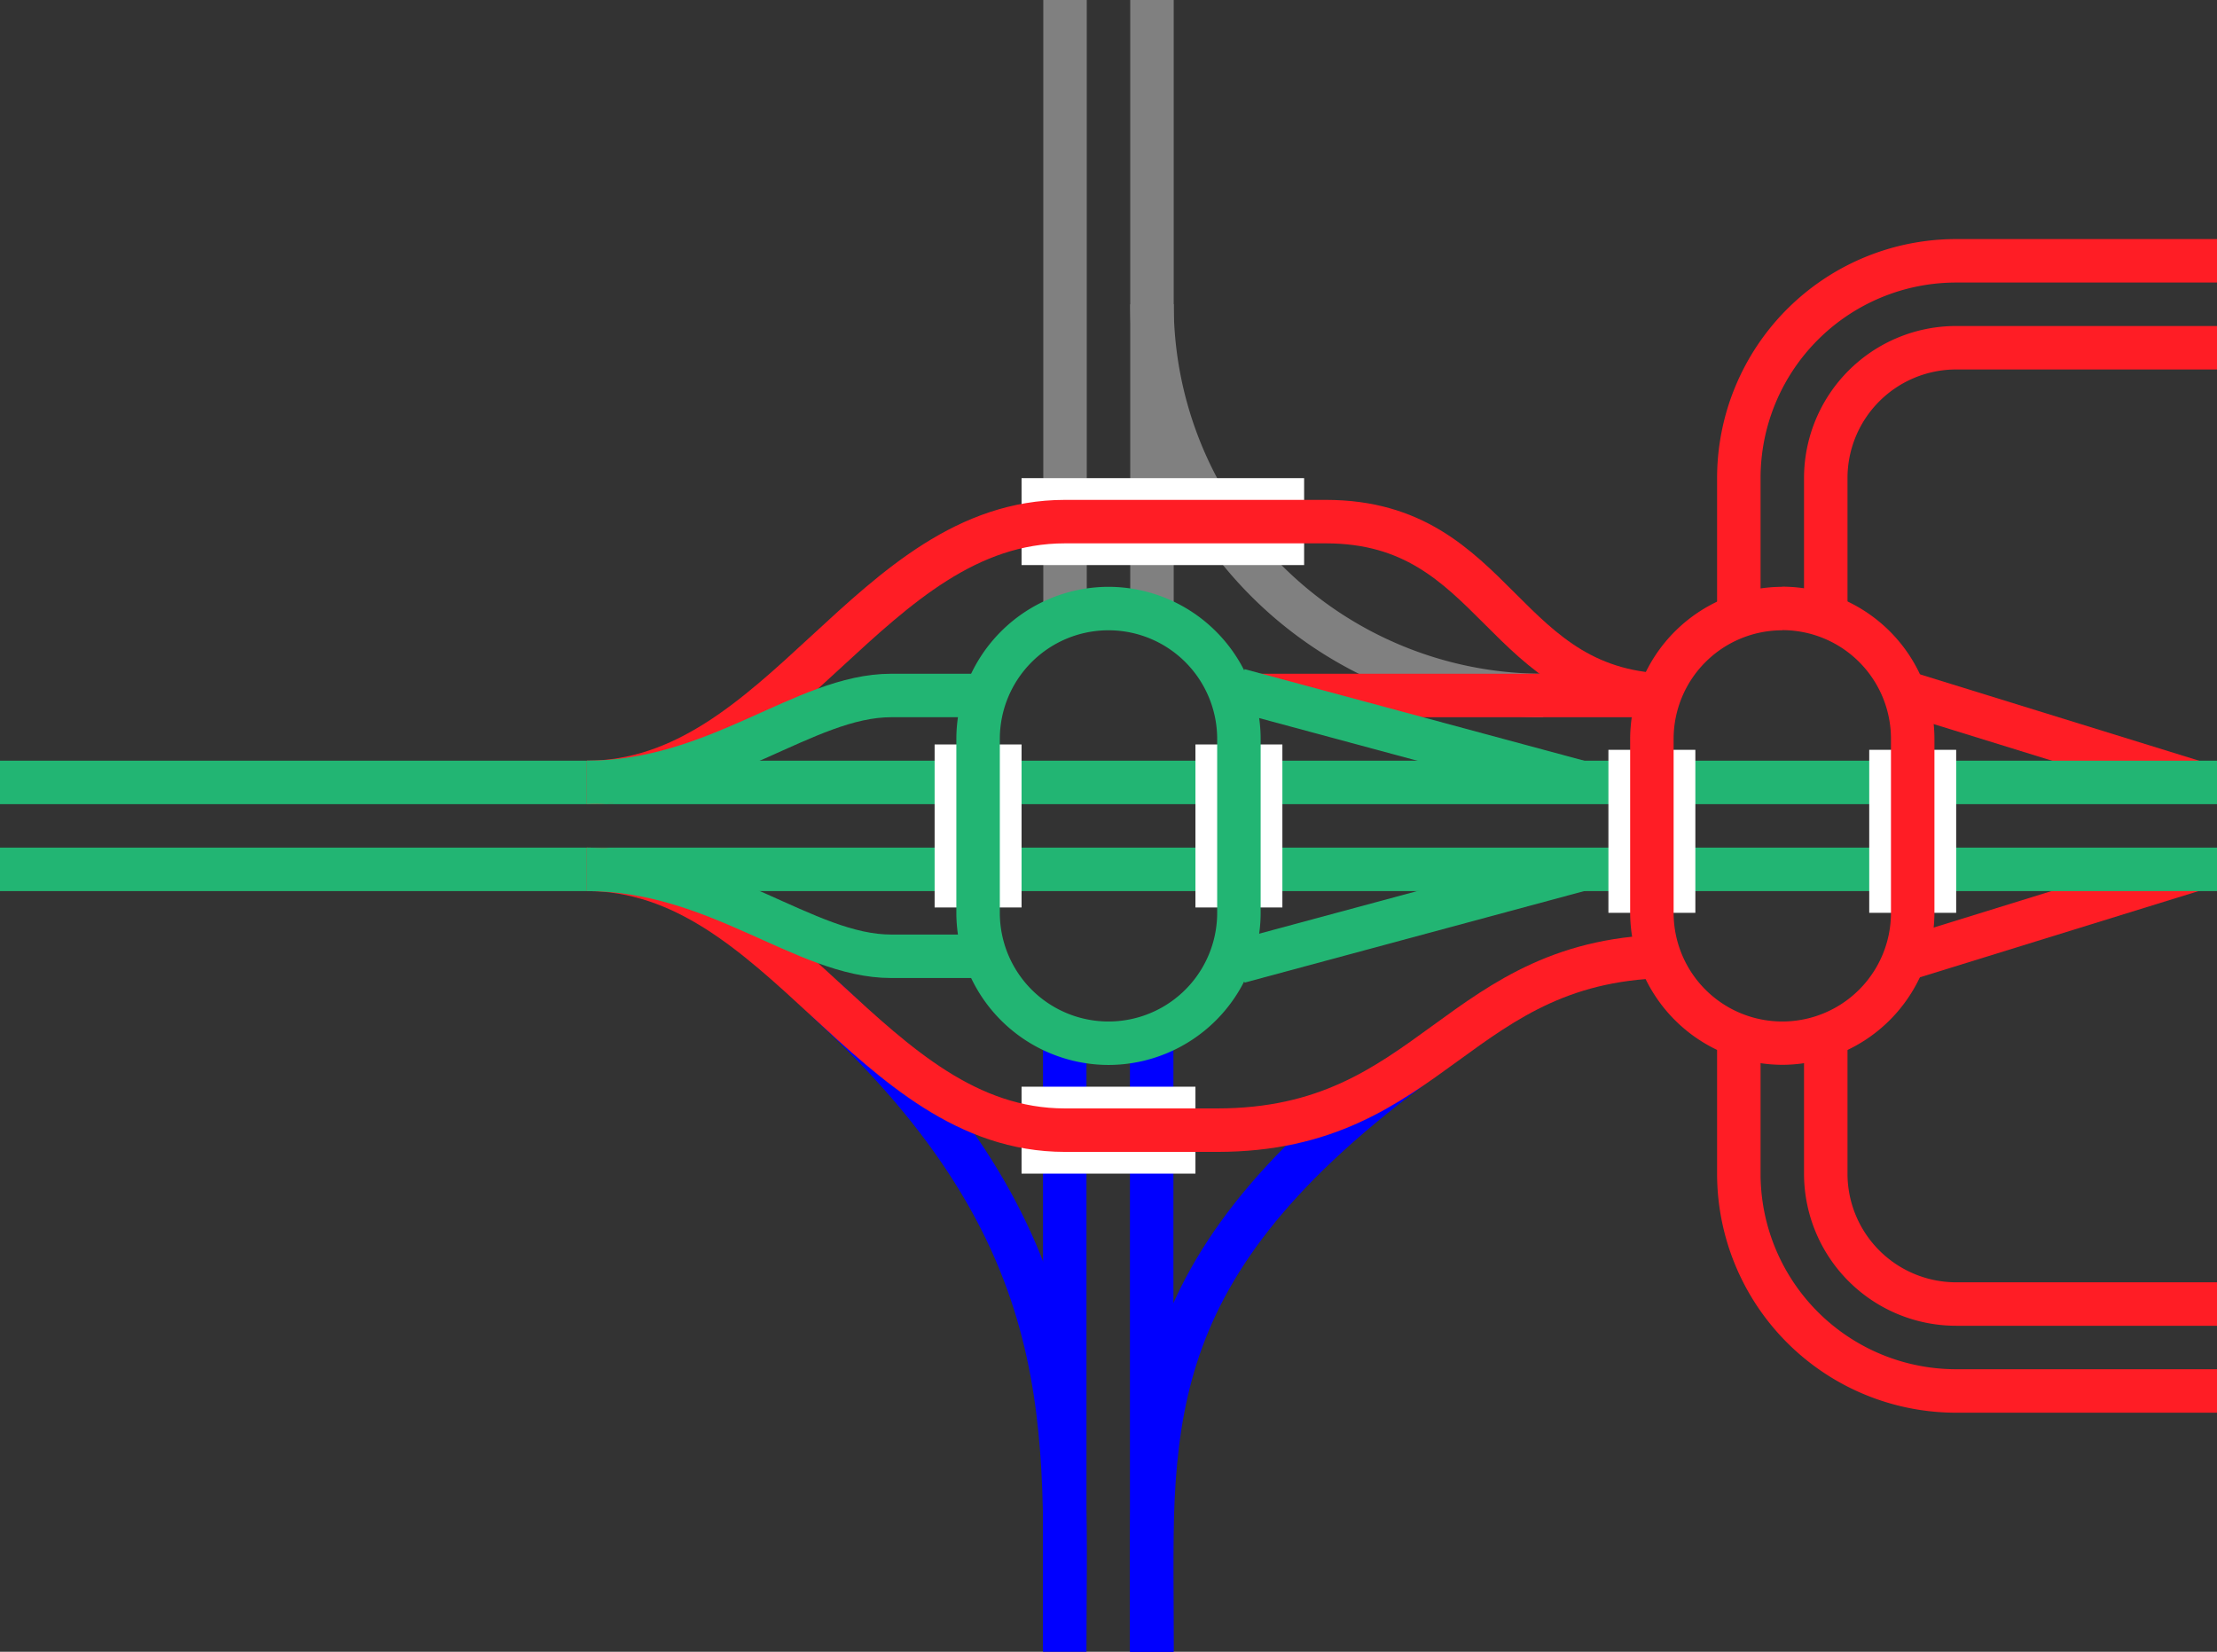 <svg viewBox="0 0 153 114" xmlns="http://www.w3.org/2000/svg"><rect x="0" y="0" width="153" height="114" fill="#333333" stroke="none"/><g fill="none"><path d="m151.5 53.99-20.62-6.38" stroke="#ff1d25" stroke-miterlimit="10" stroke-width="3"/><path d="m151.5 60-20.62 6.38" stroke="#ff1d25" stroke-miterlimit="10" stroke-width="3"/><path d="m97.31 73.73c-19.31 14.37-17.81 25.27-17.81 40.27" stroke="#00f" stroke-miterlimit="10" stroke-width="3"/><path d="m106.5 48a27 27 0 0 1 -27-27" stroke="#808080" stroke-miterlimit="10" stroke-width="3"/><path d="m115.5 48h-30" stroke="#ff1d25" stroke-miterlimit="10" stroke-width="3"/><path d="m85.5 47.63 23.63 6.37" stroke="#22b573" stroke-miterlimit="10" stroke-width="3"/><path d="m109.13 60-23.63 6.37" stroke="#22b573" stroke-miterlimit="10" stroke-width="3"/><path d="m57 69c18 16.5 16.47 29.77 16.47 44.77" stroke="#00f" stroke-miterlimit="10" stroke-width="3"/><path d="m0 54h153" stroke="#22b573" stroke-miterlimit="10" stroke-width="3"/><path d="m0 60h153" stroke="#22b573" stroke-miterlimit="10" stroke-width="3"/><path d="m0 29.96h3v3h-3z"/><path d="m150 30.04h3v3h-3z"/><path d="m79.5 0v42" stroke="#808080" stroke-miterlimit="10" stroke-width="3"/><path d="m73.5 0v42" stroke="#808080" stroke-miterlimit="10" stroke-width="3"/><path d="m126 42v-9a9 9 0 0 1 9-9h18" stroke="#ff1d25" stroke-miterlimit="10" stroke-width="3"/><path d="m153 18h-18a15 15 0 0 0 -15 15v9" stroke="#ff1d25" stroke-miterlimit="10" stroke-width="3"/><path d="m79.48 114v-42.38" stroke="#00f" stroke-miterlimit="10" stroke-width="3"/><path d="m73.48 114v-42.38" stroke="#00f" stroke-miterlimit="10" stroke-width="3"/><path d="m126 72v9a9 9 0 0 0 9 9h18" stroke="#ff1d25" stroke-miterlimit="10" stroke-width="3"/><path d="m153 96h-18a15 15 0 0 1 -15-15v-9" stroke="#ff1d25" stroke-miterlimit="10" stroke-width="3"/><path d="m67.5 51.38v11.25" stroke="#fff" stroke-miterlimit="10" stroke-width="6"/><path d="m85.5 62.63v-11.25" stroke="#fff" stroke-miterlimit="10" stroke-width="6"/><path d="m70.5 78h12" stroke="#fff" stroke-miterlimit="10" stroke-width="6"/><path d="m70.5 36h19.5" stroke="#fff" stroke-miterlimit="10" stroke-width="6"/><path d="m114 51.75v11.25" stroke="#fff" stroke-miterlimit="10" stroke-width="6"/><path d="m132 63v-11.25" stroke="#fff" stroke-miterlimit="10" stroke-width="6"/></g><path d="m76.5 43.5a7.5 7.5 0 0 1 7.5 7.5v12a7.5 7.5 0 0 1 -15 0v-12a7.5 7.5 0 0 1 7.5-7.5m0-3a10.52 10.52 0 0 0 -10.5 10.5v12a10.52 10.52 0 0 0 10.5 10.5 10.52 10.52 0 0 0 10.5-10.5v-12a10.52 10.52 0 0 0 -10.5-10.5z" fill="#22b573"/><path d="m115.5 66c-15 0-16.5 12-31.5 12h-10.5c-13.5 0-19.5-18-33-18" fill="none" stroke="#ff1d25" stroke-miterlimit="10" stroke-width="3"/><path d="m115.5 48c-12 0-12-12-24-12h-18c-13.5 0-19.5 18-33 18" fill="none" stroke="#ff1d25" stroke-miterlimit="10" stroke-width="3"/><path d="m67.5 48h-6c-6 0-12 6-21 6" fill="none" stroke="#22b573" stroke-miterlimit="10" stroke-width="3"/><path d="m67.5 66h-6c-6 0-12-6-21-6" fill="none" stroke="#22b573" stroke-miterlimit="10" stroke-width="3"/><path d="m123 43.49a7.5 7.5 0 0 1 7.5 7.5v12.01a7.5 7.5 0 0 1 -15 0v-12a7.5 7.5 0 0 1 7.5-7.5m0-3a10.53 10.53 0 0 0 -10.5 10.5v12a10.54 10.54 0 0 0 10.5 10.49 10.53 10.53 0 0 0 10.5-10.49v-12a10.52 10.52 0 0 0 -10.5-10.51z" fill="#ff1d25"/></svg>